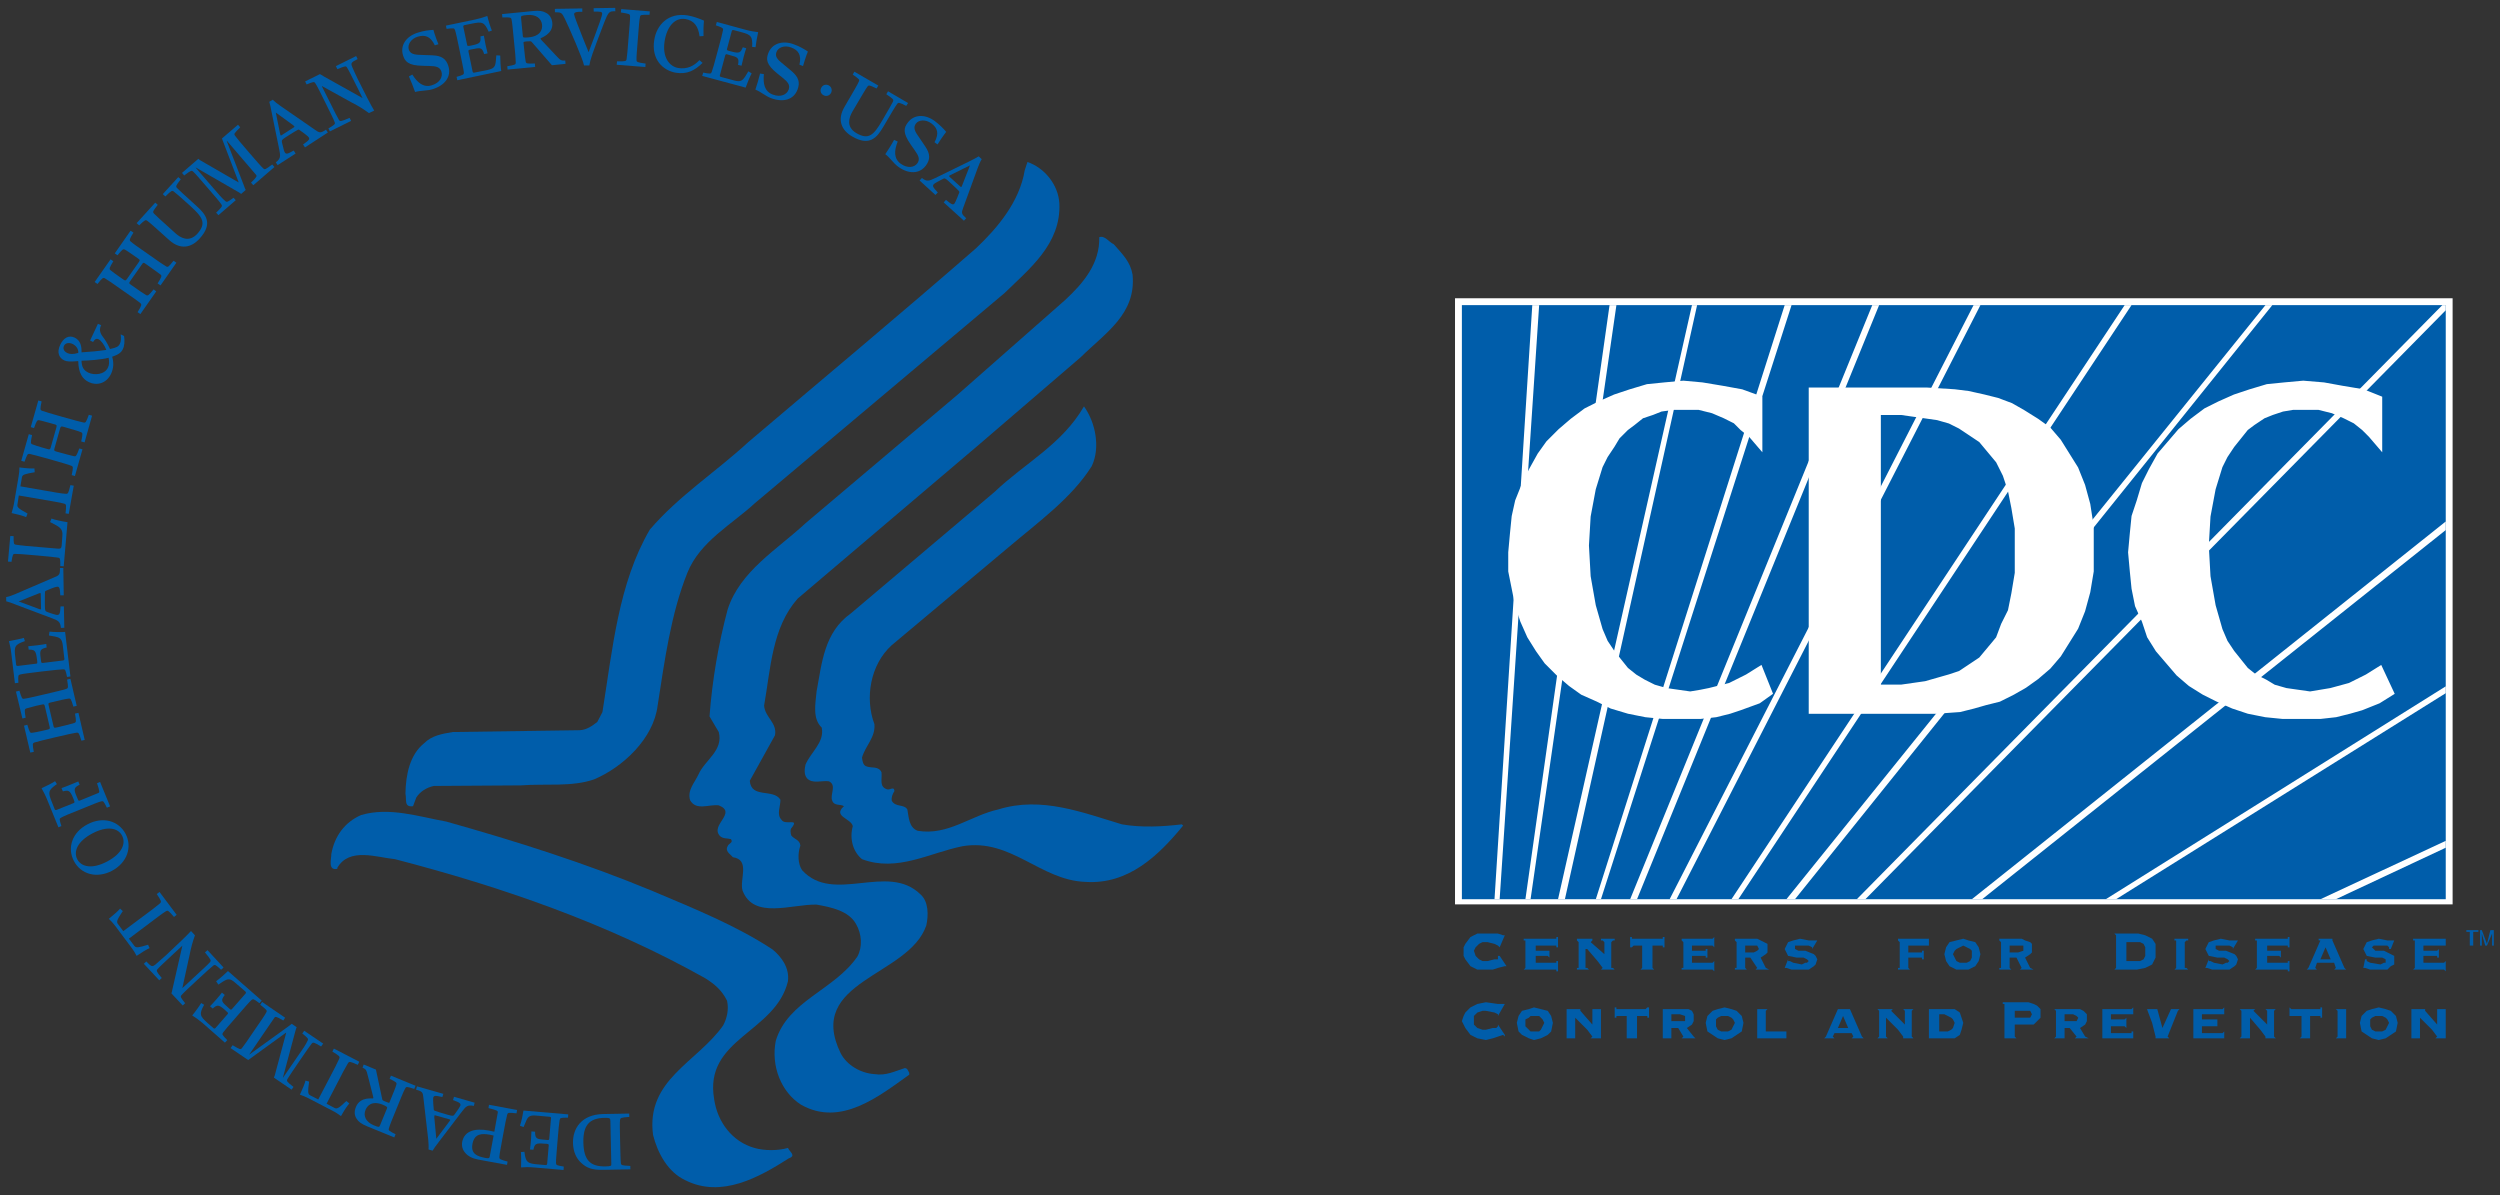 <?xml version="1.0" encoding="utf-8"?>
<!-- Generator: Adobe Illustrator 16.0.3, SVG Export Plug-In . SVG Version: 6.00 Build 0)  -->
<!DOCTYPE svg PUBLIC "-//W3C//DTD SVG 1.1//EN" "http://www.w3.org/Graphics/SVG/1.1/DTD/svg11.dtd">
<svg version="1.1" id="Layer_1" xmlns="http://www.w3.org/2000/svg" xmlns:xlink="http://www.w3.org/1999/xlink" x="0px" y="0px"
	 width="364px" height="174px" viewBox="0 0 364 174" enable-background="new 0 0 364 174" xml:space="preserve">
<rect x="0" y="0" width="364" height="174" fill="#333333" stroke="none"/>
<polygon fill="#FFFFFF" points="357.1,131.677 211.85,131.677 211.85,43.427 357.1,43.427 357.1,131.677 "/>
<polygon fill="#005DAA" points="356.1,130.927 212.85,130.927 212.85,44.427 356.1,44.427 356.1,130.927 "/>
<polygon fill="#FFFFFF" points="271.6,130.927 356.1,45.177 356.1,44.427 355.6,44.427 270.35,130.927 271.6,130.927 "/>
<polygon fill="#FFFFFF" points="218.35,130.927 224.1,44.427 223.1,44.427 217.6,130.927 218.35,130.927 "/>
<polygon fill="#FFFFFF" points="222.85,130.927 235.35,44.427 234.35,44.427 222.1,130.927 222.85,130.927 "/>
<polygon fill="#FFFFFF" points="227.85,130.927 247.1,44.427 246.35,44.427 226.85,130.927 227.85,130.927 "/>
<polygon fill="#FFFFFF" points="233.1,130.927 260.85,44.427 259.85,44.427 232.35,130.927 233.1,130.927 "/>
<polygon fill="#FFFFFF" points="238.35,130.927 273.6,44.427 272.6,44.427 237.35,130.927 238.35,130.927 "/>
<polygon fill="#FFFFFF" points="244.1,130.927 288.35,44.427 287.35,44.427 243.1,130.927 244.1,130.927 "/>
<polygon fill="#FFFFFF" points="310.35,44.427 309.35,44.427 252.1,130.927 253.1,130.927 310.35,44.427 "/>
<polygon fill="#FFFFFF" points="330.85,44.427 329.85,44.427 260.1,130.927 261.35,130.927 330.85,44.427 "/>
<polygon fill="#FFFFFF" points="356.1,77.177 356.1,75.927 287.1,130.927 288.6,130.927 356.1,77.177 "/>
<polygon fill="#FFFFFF" points="356.1,100.927 356.1,99.927 306.6,130.927 308.1,130.927 356.1,100.927 "/>
<polygon fill="#FFFFFF" points="356.1,123.427 356.1,122.427 337.85,130.927 340.1,130.927 356.1,123.427 "/>
<polygon fill="#FFFFFF" stroke="#FFFFFF" stroke-width="0.5" stroke-linecap="square" stroke-miterlimit="10" points="
	244.85,104.427 244.85,104.427 242.1,104.427 239.6,104.177 237.1,103.677 234.6,102.927 232.6,101.927 230.35,100.927 
	228.6,99.677 226.85,98.177 225.1,96.427 223.85,94.677 222.6,92.677 221.6,90.427 220.85,88.177 220.35,85.677 219.85,83.177 
	219.85,80.427 219.85,80.427 220.1,77.677 220.35,75.177 220.85,72.927 221.85,70.427 222.85,68.427 224.1,66.177 225.35,64.427 
	227.1,62.677 228.85,61.177 230.85,59.677 232.85,58.677 235.1,57.677 237.35,56.927 239.85,56.177 242.35,55.927 245.1,55.677 
	245.1,55.677 247.85,55.927 250.85,56.427 253.6,56.927 256.35,57.927 256.35,65.177 256.35,65.177 254.85,63.427 253.6,62.427 
	252.6,61.427 251.1,60.677 249.35,59.927 247.35,59.427 245.1,59.427 245.1,59.427 243.6,59.427 241.85,59.677 240.6,60.177 
	239.1,60.677 237.85,61.677 236.85,62.427 235.6,63.677 234.85,64.927 233.85,66.427 233.1,67.927 232.1,71.177 231.35,75.177 
	231.1,79.427 231.1,79.427 231.35,83.927 232.1,88.177 233.1,91.677 233.85,93.427 234.85,94.927 235.85,96.177 236.85,97.427 
	238.1,98.427 239.35,99.177 240.85,99.927 242.6,100.427 244.35,100.677 246.1,100.927 246.1,100.927 247.6,100.677 248.85,100.427 
	251.85,99.677 254.35,98.427 256.35,97.177 257.85,100.927 257.85,100.927 256.1,102.177 253.35,103.177 251.85,103.677 
	249.85,104.177 247.6,104.427 244.85,104.427 244.85,104.427 "/>
<path fill="#FFFFFF" stroke="#FFFFFF" stroke-width="0.5" stroke-linecap="square" stroke-miterlimit="10" d="M293.6,80.177
	L293.6,80.177v3.25l-0.5,3l-0.5,2.5l-1,2l-0.75,2l-1.25,1.5l-1.25,1.5l-1.5,1l-1.5,1l-1.5,0.5l-1.75,0.5l-1.75,0.5l-3.5,0.5h-3.25
	v-39.75l0,0h3.25l3.5,0.5l1.75,0.25l1.75,0.5l1.5,0.75l1.5,1l1.5,1l1.25,1.5l1.25,1.5l1,2l0.75,2.25l0.5,2.5l0.5,3V80.177
	L293.6,80.177L293.6,80.177z M281.85,103.677L281.85,103.677l3.5-0.25l2-0.5l1.75-0.5l2-0.5l2-1l1.75-1l1.75-1.25l1.75-1.5l1.5-1.75
	l1.25-2l1.25-2l1-2.5l0.75-2.75l0.5-3v-3.25l0,0v-3.25l-0.5-3.25l-0.75-2.75l-1-2.5l-1.25-2l-1.25-2l-1.5-1.75l-1.75-1.25l-2-1.25
	l-1.75-1l-2-0.75l-2-0.5l-2.25-0.5l-2-0.25l-4-0.25h-17v47H281.85L281.85,103.677z"/>
<polygon fill="#FFFFFF" stroke="#FFFFFF" stroke-width="0.5" stroke-linecap="square" stroke-miterlimit="10" points="
	335.1,104.427 335.1,104.427 332.35,104.427 329.85,104.177 327.35,103.677 325.1,102.927 322.85,101.927 320.85,100.927 
	318.85,99.677 317.1,98.177 315.6,96.427 314.1,94.677 312.85,92.677 312.1,90.427 311.1,88.177 310.6,85.677 310.35,83.177 
	310.1,80.427 310.1,80.427 310.35,77.677 310.6,75.177 311.35,72.927 312.1,70.427 313.1,68.427 314.35,66.177 315.85,64.427 
	317.35,62.677 319.1,61.177 321.1,59.677 323.1,58.677 325.35,57.677 327.6,56.927 330.1,56.177 332.6,55.927 335.35,55.677 
	335.35,55.677 338.35,55.927 341.1,56.427 344.1,56.927 346.6,57.927 346.6,65.177 346.6,65.177 345.1,63.427 344.1,62.427 
	342.85,61.427 341.35,60.677 339.6,59.927 337.6,59.427 335.35,59.427 335.35,59.427 333.85,59.427 332.35,59.677 330.85,60.177 
	329.6,60.677 328.1,61.677 327.1,62.427 326.1,63.677 325.1,64.927 324.1,66.427 323.35,67.927 322.35,71.177 321.6,75.177 
	321.35,79.427 321.35,79.427 321.6,83.927 322.35,88.177 323.35,91.677 324.1,93.427 325.1,94.927 326.1,96.177 327.1,97.427 
	328.35,98.427 329.85,99.177 331.1,99.927 332.85,100.427 334.6,100.677 336.35,100.927 336.35,100.927 337.85,100.677 
	339.35,100.427 342.1,99.677 344.6,98.427 346.6,97.177 348.35,100.927 348.35,100.927 346.35,102.177 343.85,103.177 
	342.1,103.677 340.1,104.177 337.85,104.427 335.1,104.427 335.1,104.427 "/>
<polygon fill="#005DAA" points="359.1,135.427 360.85,135.427 360.85,135.677 360.1,135.677 360.1,137.677 359.6,137.677 
	359.6,135.677 359.1,135.677 359.1,135.427 "/>
<polygon fill="#005DAA" points="362.85,137.677 362.85,136.427 362.85,136.427 362.85,135.927 362.85,135.927 362.1,137.677 
	361.85,137.677 361.35,135.927 361.35,135.927 361.35,135.927 361.35,136.427 361.35,137.677 361.1,137.677 361.1,135.427 
	361.35,135.427 362.1,137.427 362.1,137.427 362.6,135.427 363.1,135.427 363.1,137.677 362.85,137.677 "/>
<polygon fill="#005DAA" points="218.35,137.927 218.1,137.677 218.1,137.677 218.1,137.677 218.1,137.677 217.6,137.427 
	216.6,137.177 216.6,137.177 215.85,137.177 215.35,137.427 214.85,137.927 214.6,138.427 214.6,138.427 214.85,139.177 
	215.35,139.677 215.85,139.927 216.6,139.927 216.6,139.927 217.6,139.677 218.1,139.677 218.1,139.427 218.1,139.427 
	218.1,139.177 218.35,139.177 219.35,140.677 219.1,140.677 219.1,140.677 219.1,140.677 219.1,140.677 218.1,140.927 
	217.35,141.177 216.35,141.177 216.35,141.177 215.1,141.177 214.1,140.677 213.35,139.677 213.1,139.177 213.1,138.427 
	213.1,138.427 213.1,137.927 213.35,137.427 214.1,136.427 215.1,135.927 216.35,135.927 216.35,135.927 218.1,135.927 
	218.1,135.927 218.85,136.177 218.85,136.177 219.1,136.177 219.1,136.177 218.35,137.927 "/>
<polygon fill="#005DAA" points="226.35,140.177 226.35,140.177 226.6,140.177 226.6,139.927 226.85,139.927 226.85,141.427 
	226.6,141.427 226.6,141.427 226.6,141.177 226.35,141.177 221.85,141.177 221.85,141.177 221.85,141.177 222.1,140.927 
	222.1,140.927 222.1,137.177 222.1,137.177 222.1,136.927 221.85,136.927 221.85,136.677 226.35,136.677 226.35,136.677 
	226.6,136.677 226.6,136.427 226.85,136.427 226.85,137.927 226.6,137.927 226.6,137.927 226.6,137.677 226.35,137.677 
	223.6,137.677 223.6,138.427 225.35,138.427 225.35,138.427 225.6,138.427 225.6,138.177 225.6,138.177 225.6,139.427 
	225.6,139.427 225.6,139.427 225.6,139.427 225.35,139.177 223.6,139.177 223.6,140.177 226.35,140.177 "/>
<polygon fill="#005DAA" points="234.6,140.927 234.6,140.927 234.85,140.927 235.1,141.177 235.1,141.177 233.1,141.177 
	233.1,141.177 233.1,141.177 233.35,140.927 233.35,140.927 233.35,140.927 232.6,139.927 231.1,138.177 230.85,138.177 
	230.85,140.927 230.85,140.927 231.1,140.927 231.35,141.177 231.35,141.177 229.6,141.177 229.6,141.177 229.6,141.177 
	229.6,140.927 229.85,140.927 229.85,137.177 229.85,137.177 229.6,136.927 229.6,136.927 229.6,136.677 231.85,136.677 
	231.85,136.927 231.85,136.927 231.85,136.927 231.6,137.177 231.6,137.177 233.6,138.927 233.6,137.177 233.6,137.177 
	233.35,136.927 233.1,136.927 233.1,136.677 235.1,136.677 235.1,136.927 235.1,136.927 234.85,136.927 234.6,137.177 
	234.6,140.927 "/>
<polygon fill="#005DAA" points="242.1,136.677 242.1,136.677 242.1,136.677 242.1,136.427 242.35,136.427 242.35,137.927 
	242.1,137.927 242.1,137.927 242.1,137.927 242.1,137.677 240.6,137.677 240.6,140.927 240.6,140.927 240.6,140.927 240.85,141.177 
	240.85,141.177 238.85,141.177 238.85,141.177 238.85,141.177 239.1,140.927 239.1,140.927 239.1,137.677 237.85,137.677 
	237.85,137.677 237.6,137.927 237.6,137.927 237.35,137.927 237.35,136.427 237.6,136.427 237.6,136.427 237.6,136.677 
	237.85,136.677 242.1,136.677 "/>
<polygon fill="#005DAA" points="249.35,140.177 249.35,140.177 249.35,140.177 249.6,139.927 249.6,139.927 249.6,141.427 
	249.6,141.427 249.6,141.427 249.35,141.177 249.35,141.177 244.85,141.177 244.85,141.177 244.85,141.177 244.85,140.927 
	245.1,140.927 245.1,137.177 245.1,137.177 244.85,136.927 244.85,136.927 244.85,136.677 249.35,136.677 249.35,136.677 
	249.35,136.677 249.6,136.427 249.6,136.427 249.6,137.927 249.6,137.927 249.6,137.927 249.35,137.677 249.35,137.677 
	246.35,137.677 246.35,138.427 248.35,138.427 248.35,138.427 248.35,138.427 248.35,138.177 248.6,138.177 248.6,139.427 
	248.35,139.427 248.35,139.427 248.35,139.427 248.35,139.177 246.35,139.177 246.35,140.177 249.35,140.177 "/>
<path fill="#005DAA" d="M254.1,137.677h1.25l0,0h0.5l0.25,0.5l0,0l-0.25,0.25l-0.5,0.25h-1.25V137.677L254.1,137.677z
	 M252.85,140.927L252.85,140.927h-0.25v0.25l0,0h1.75l0,0l0,0l-0.25-0.25l0,0v-1.5h0.75l0,0l1,1.5l0,0l-0.25,0.25l0,0h2l0,0l0,0
	l-0.5-0.25l-0.75-1.5l0,0l0.75-0.5l0.25-0.25v-0.5l0,0v-0.75l-0.5-0.25l-0.5-0.25l-0.5-0.25h-3.25v0.25l0,0l0,0l0.25,0.25V140.927
	L252.85,140.927z"/>
<polygon fill="#005DAA" points="260.35,139.677 260.35,139.677 260.35,139.677 260.35,139.927 260.35,139.927 260.6,139.927 
	261.1,140.177 262.35,140.427 262.35,140.427 262.85,140.177 263.1,140.177 263.35,139.927 263.35,139.927 263.1,139.677 
	262.6,139.427 261.6,139.427 260.35,139.177 260.1,138.677 259.85,138.177 259.85,138.177 260.1,137.677 260.35,137.177 
	261.1,136.927 262.1,136.677 262.1,136.677 263.35,136.927 264.1,136.927 264.1,136.927 264.35,136.927 264.6,136.927 
	263.85,138.177 263.85,138.177 263.85,138.177 263.85,137.927 263.85,137.927 263.35,137.677 262.35,137.677 262.35,137.677 
	261.85,137.677 261.35,137.677 261.35,137.927 261.35,137.927 261.35,138.177 261.85,138.427 262.85,138.427 264.1,138.927 
	264.35,139.177 264.6,139.677 264.6,139.677 264.35,140.427 264.1,140.677 263.35,141.177 262.35,141.177 262.35,141.177 
	260.85,141.177 260.1,140.927 260.1,140.927 259.85,140.927 259.85,140.927 260.35,139.677 "/>
<polygon fill="#005DAA" points="276.6,137.177 276.6,137.177 276.35,136.927 276.35,136.927 276.35,136.677 280.6,136.677 
	280.6,136.677 280.85,136.677 280.85,136.427 280.85,136.427 280.85,137.927 280.85,137.927 280.85,137.927 280.85,137.677 
	280.6,137.677 277.85,137.677 277.85,138.677 279.85,138.677 279.85,138.677 279.85,138.677 279.85,138.427 280.1,138.427 
	280.1,139.677 279.85,139.677 279.85,139.677 279.85,139.427 279.85,139.427 277.85,139.427 277.85,140.927 277.85,140.927 
	277.85,140.927 278.1,141.177 278.1,141.177 276.35,141.177 276.35,141.177 276.35,141.177 276.35,140.927 276.6,140.927 
	276.6,137.177 "/>
<path fill="#005DAA" d="M285.85,137.677L285.85,137.677l0.5,0.25l0.5,0.25l0.25,0.25v0.5l0,0v0.5l-0.25,0.5l-0.5,0.25h-0.5l0,0h-0.5
	l-0.5-0.25l-0.25-0.5l-0.25-0.5l0,0l0.25-0.5l0.25-0.25l0.5-0.25L285.85,137.677L285.85,137.677L285.85,137.677z M285.85,136.677
	L285.85,136.677l-1,0.25l-1,0.25l-0.5,0.75l-0.25,1l0,0l0.25,1l0.5,0.75l1,0.5h1l0,0h0.75l1-0.5l0.5-0.75l0.25-1l0,0l-0.25-1
	l-0.5-0.75l-1-0.25L285.85,136.677L285.85,136.677L285.85,136.677z"/>
<path fill="#005DAA" d="M292.6,137.677h1.25l0,0h0.75v0.5l0,0v0.25l-0.75,0.25h-1.25V137.677L292.6,137.677z M291.35,140.927
	L291.35,140.927h-0.25v0.25l0,0h1.75l0,0l0,0l-0.25-0.25l0,0v-1.5h1l0,0l0.75,1.5l0,0l-0.25,0.25l0,0h2l0,0l0,0l-0.5-0.25l-0.75-1.5
	l0,0l0.75-0.5l0.25-0.25v-0.5l0,0v-0.75l-0.25-0.25l-0.75-0.25l-0.5-0.25h-3.25v0.25l0,0l0,0l0.25,0.25V140.927L291.35,140.927z"/>
<path fill="#005DAA" d="M309.6,137.177h1.25l0,0h0.75l0.5,0.25l0.25,0.5v0.5l0,0v0.75l-0.25,0.5l-0.5,0.25h-0.75h-1.25V137.177
	L309.6,137.177z M308.1,140.927L308.1,140.927L308.1,140.927l-0.25,0.25l0,0h3.25l0,0l1.25-0.25l1-0.5l0.5-1v-1l0,0v-1l-0.5-0.75
	l-1-0.5l-1-0.25h-3.5l0,0l0,0l0.25,0.25l0,0V140.927L308.1,140.927z"/>
<polygon fill="#005DAA" points="318.6,136.677 318.6,136.927 318.6,136.927 318.35,136.927 318.1,137.177 318.1,140.927 
	318.1,140.927 318.35,140.927 318.6,141.177 318.6,141.177 316.6,141.177 316.6,141.177 316.6,141.177 316.85,140.927 
	316.85,140.927 316.85,137.177 316.85,137.177 316.85,136.927 316.6,136.927 316.6,136.677 318.6,136.677 "/>
<polygon fill="#005DAA" points="321.6,139.677 321.6,139.677 321.6,139.677 321.6,139.927 321.6,139.927 321.85,139.927 
	322.35,140.177 323.6,140.427 323.6,140.427 324.1,140.177 324.35,140.177 324.6,139.927 324.6,139.927 324.35,139.677 
	323.85,139.427 322.85,139.427 321.6,139.177 321.35,138.677 321.1,138.177 321.1,138.177 321.35,137.677 321.6,137.177 
	322.35,136.927 323.35,136.677 323.35,136.677 324.6,136.927 325.35,136.927 325.35,136.927 325.6,136.927 325.85,136.927 
	325.1,138.177 325.1,138.177 325.1,138.177 325.1,137.927 325.1,137.927 324.6,137.677 323.6,137.677 323.6,137.677 323.1,137.677 
	322.6,137.677 322.6,137.927 322.6,137.927 322.6,138.177 323.1,138.427 324.1,138.427 325.35,138.927 325.6,139.177 
	325.85,139.677 325.85,139.677 325.6,140.427 325.35,140.677 324.6,141.177 323.6,141.177 323.6,141.177 322.1,141.177 
	321.35,140.927 321.35,140.927 321.1,140.927 321.1,140.927 321.6,139.677 "/>
<polygon fill="#005DAA" points="332.85,140.177 332.85,140.177 333.1,140.177 333.1,139.927 333.35,139.927 333.35,141.427 
	333.1,141.427 333.1,141.427 333.1,141.177 332.85,141.177 328.35,141.177 328.35,141.177 328.35,141.177 328.6,140.927 
	328.6,140.927 328.6,137.177 328.6,137.177 328.6,136.927 328.35,136.927 328.35,136.677 332.85,136.677 332.85,136.677 
	333.1,136.677 333.1,136.427 333.35,136.427 333.35,137.927 333.1,137.927 333.1,137.927 333.1,137.677 332.85,137.677 
	330.1,137.677 330.1,138.427 331.85,138.427 331.85,138.427 332.1,138.427 332.1,138.177 332.1,138.177 332.1,139.427 
	332.1,139.427 332.1,139.427 332.1,139.427 331.85,139.177 330.1,139.177 330.1,140.177 332.85,140.177 "/>
<path fill="#005DAA" d="M337.85,139.677l0.75-1.75l0.75,1.75H337.85L337.85,139.677z M341.6,141.177L341.6,141.177L341.6,141.177
	l-0.25-0.25l0,0l-1.75-4l0,0l0,0v-0.25h-2v0.25l0,0h0.25l0,0l-1.75,4l0,0l-0.25,0.25l0,0h1.5l0,0l0,0l-0.25-0.25l0,0l0.25-0.75h2.5
	l0,0l0.25,0.75l0,0l-0.25,0.25l0,0H341.6L341.6,141.177z"/>
<polygon fill="#005DAA" points="344.35,139.677 344.6,139.677 344.6,139.677 344.6,139.927 344.6,139.927 344.6,139.927 
	345.1,140.177 346.6,140.427 346.6,140.427 347.1,140.177 347.35,140.177 347.35,139.927 347.35,139.927 347.35,139.677 
	346.85,139.427 345.85,139.427 344.6,139.177 344.35,138.677 344.1,138.177 344.1,138.177 344.35,137.677 344.6,137.177 
	345.35,136.927 346.35,136.677 346.35,136.677 347.6,136.927 348.35,136.927 348.35,136.927 348.6,136.927 348.6,136.927 
	348.1,138.177 347.85,138.177 347.85,138.177 347.85,137.927 347.85,137.927 347.6,137.677 346.6,137.677 346.6,137.677 
	345.85,137.677 345.6,137.677 345.35,137.927 345.35,137.927 345.6,138.177 345.85,138.427 347.1,138.427 348.1,138.927 
	348.6,139.177 348.6,139.677 348.6,139.677 348.6,140.427 348.1,140.677 347.6,141.177 346.6,141.177 346.6,141.177 345.1,141.177 
	344.35,140.927 344.35,140.927 344.1,140.927 344.1,140.927 344.35,139.677 "/>
<polygon fill="#005DAA" points="355.85,140.177 355.85,140.177 355.85,140.177 356.1,139.927 356.1,139.927 356.1,141.427 
	356.1,141.427 356.1,141.427 355.85,141.177 355.85,141.177 351.35,141.177 351.35,141.177 351.35,141.177 351.6,140.927 
	351.6,140.927 351.6,137.177 351.6,137.177 351.6,136.927 351.35,136.927 351.35,136.677 355.85,136.677 355.85,136.677 
	356.1,136.677 356.1,136.427 356.1,136.427 356.1,137.927 356.1,137.927 356.1,137.927 356.1,137.677 355.85,137.677 
	352.85,137.677 352.85,138.427 354.85,138.427 354.85,138.427 354.85,138.427 355.1,138.177 355.1,138.177 355.1,139.427 
	355.1,139.427 355.1,139.427 354.85,139.427 354.85,139.177 352.85,139.177 352.85,140.177 355.85,140.177 "/>
<polygon fill="#005DAA" points="218.1,147.927 218.1,147.927 218.1,147.927 218.1,147.677 218.1,147.677 217.6,147.427 
	216.35,147.177 216.35,147.177 215.85,147.177 215.1,147.427 214.6,147.927 214.6,148.677 214.6,148.677 214.6,149.177 
	215.1,149.677 215.85,149.927 216.35,149.927 216.35,149.927 217.35,149.677 217.85,149.677 218.1,149.427 218.1,149.427 
	218.1,149.177 218.1,149.177 219.1,150.677 219.1,150.927 219.1,150.927 218.85,150.677 218.85,150.677 218.1,150.927 
	217.35,151.177 216.35,151.427 216.35,151.427 215.1,151.177 214.1,150.677 213.35,149.677 213.1,149.177 212.85,148.677 
	212.85,148.677 213.1,147.927 213.35,147.427 214.1,146.677 215.1,146.177 216.35,145.927 216.35,145.927 218.1,146.177 
	218.1,146.177 218.85,146.177 218.85,146.177 218.85,146.177 219.1,146.177 218.1,147.927 "/>
<path fill="#005DAA" d="M223.35,147.927L223.35,147.927h0.75l0.25,0.25l0.25,0.25l0.25,0.5l0,0l-0.25,0.5l-0.25,0.5l-0.25,0.25
	h-0.75l0,0h-0.5l-0.25-0.25l-0.5-0.5v-0.5l0,0v-0.5l0.5-0.25l0.25-0.25H223.35L223.35,147.927L223.35,147.927z M223.35,146.677
	L223.35,146.677l-0.75,0.25l-1,0.25l-0.5,0.75l-0.25,1l0,0l0.25,1.25l0.5,0.5l1,0.5l0.75,0.25l0,0l1-0.25l1-0.5l0.5-0.5l0.25-1.25
	l0,0l-0.25-1l-0.5-0.75l-1-0.25L223.35,146.677L223.35,146.677L223.35,146.677z"/>
<polygon fill="#005DAA" points="233.1,150.927 233.1,150.927 233.1,151.177 233.35,151.177 233.35,151.177 231.6,151.177 
	231.6,151.177 231.6,151.177 231.6,151.177 231.85,150.927 231.85,150.927 231.1,149.927 229.35,148.177 229.35,148.427 
	229.35,150.927 229.35,150.927 229.35,151.177 229.6,151.177 229.6,151.177 227.85,151.177 227.85,151.177 227.85,151.177 
	228.1,151.177 228.1,150.927 228.1,147.177 228.1,147.177 228.1,146.927 227.85,146.927 227.85,146.927 230.35,146.927 
	230.35,146.927 230.35,146.927 230.1,146.927 230.1,147.177 230.1,147.177 231.85,149.177 231.85,147.177 231.85,147.177 
	231.85,146.927 231.6,146.927 231.6,146.927 233.35,146.927 233.35,146.927 233.35,146.927 233.1,146.927 233.1,147.177 
	233.1,150.927 "/>
<polygon fill="#005DAA" points="239.6,146.927 239.6,146.927 239.85,146.677 239.85,146.677 240.1,146.677 240.1,148.177 
	239.85,148.177 239.85,148.177 239.85,147.927 239.6,147.927 238.35,147.927 238.35,150.927 238.35,150.927 238.35,151.177 
	238.35,151.177 238.35,151.177 236.6,151.177 236.6,151.177 236.6,151.177 236.85,151.177 236.85,150.927 236.85,147.927 
	235.35,147.927 235.35,147.927 235.35,147.927 235.35,148.177 235.1,148.177 235.1,146.677 235.35,146.677 235.35,146.677 
	235.35,146.677 235.35,146.927 239.6,146.927 "/>
<path fill="#005DAA" d="M243.35,147.677h1.25l0,0l0.75,0.25v0.25l0,0v0.5h-0.5h-1.5V147.677L243.35,147.677z M242.1,150.927
	L242.1,150.927v0.25h-0.25l0,0h1.75l0,0l0,0h-0.25v-0.25v-1.25h1l0,0l0.75,1.25l0,0l-0.25,0.25l0,0h2l0,0l0,0l-0.25-0.25l-1-1.25
	l0,0l0.75-0.5l0.25-0.5v-0.5l0,0v-0.5l-0.25-0.5l-0.5-0.25h-0.75h-3.25l0,0l0,0h0.25v0.25V150.927L242.1,150.927z"/>
<path fill="#005DAA" d="M251.1,147.927L251.1,147.927h0.5l0.5,0.25l0.25,0.25l0.25,0.5l0,0l-0.25,0.5l-0.25,0.5l-0.5,0.25h-0.5l0,0
	h-0.5l-0.5-0.25l-0.25-0.5v-0.5l0,0v-0.5l0.25-0.25l0.5-0.25H251.1L251.1,147.927L251.1,147.927z M251.1,146.677L251.1,146.677
	l-1,0.25l-0.75,0.25l-0.75,0.75l-0.25,1l0,0l0.25,1.25l0.75,0.5l0.75,0.5l1,0.25l0,0l1-0.25l0.75-0.5l0.75-0.5l0.25-1.25l0,0
	l-0.25-1l-0.75-0.75l-0.75-0.25L251.1,146.677L251.1,146.677L251.1,146.677z"/>
<polygon fill="#005DAA" points="255.85,147.177 255.85,147.177 255.85,146.927 255.6,146.927 255.6,146.927 257.35,146.927 
	257.35,146.927 257.35,146.927 257.35,146.927 257.1,147.177 257.1,150.177 259.85,150.177 259.85,150.177 260.1,150.177 
	260.1,149.927 260.1,149.927 260.1,151.427 260.1,151.427 260.1,151.427 260.1,151.177 259.85,151.177 255.6,151.177 255.6,151.177 
	255.6,151.177 255.85,151.177 255.85,150.927 255.85,147.177 "/>
<path fill="#005DAA" d="M267.6,149.677l0.75-1.75l0.75,1.75H267.6L267.6,149.677z M271.35,151.177L271.35,151.177L271.35,151.177
	l-0.25-0.25l0,0l-1.75-4l0,0l0,0l0,0h-2l0,0l0,0h0.25l0,0l-1.75,4l0,0l-0.25,0.25l0,0h1.5l0,0l0,0l-0.25-0.25l0,0l0.25-0.5h2.5l0,0
	l0.25,0.5l0,0l-0.25,0.25l0,0H271.35L271.35,151.177z"/>
<polygon fill="#005DAA" points="278.35,150.927 278.35,150.927 278.6,151.177 278.6,151.177 278.6,151.177 276.85,151.177 
	276.85,151.177 276.85,151.177 277.1,151.177 277.1,150.927 277.1,150.927 276.35,149.927 274.6,148.177 274.6,148.427 
	274.6,150.927 274.6,150.927 274.85,151.177 274.85,151.177 274.85,151.177 273.35,151.177 273.35,151.177 273.35,151.177 
	273.35,151.177 273.6,150.927 273.6,147.177 273.6,147.177 273.35,146.927 273.35,146.927 273.35,146.927 275.6,146.927 
	275.6,146.927 275.6,146.927 275.6,146.927 275.35,147.177 275.35,147.177 277.35,149.177 277.35,147.177 277.35,147.177 
	277.1,146.927 276.85,146.927 276.85,146.927 278.6,146.927 278.6,146.927 278.6,146.927 278.6,146.927 278.35,147.177 
	278.35,150.927 "/>
<path fill="#005DAA" d="M282.35,147.677h0.75l0,0l0.5,0.25l0.5,0.25l0.25,0.25l0.25,0.5l0,0l-0.25,0.75l-0.25,0.25l-0.5,0.25h-0.5
	h-0.75V147.677L282.35,147.677z M280.85,150.927L280.85,150.927v0.25h-0.25l0,0h3l0,0h1l0.75-0.5l0.25-0.75l0.25-1l0,0l-0.25-0.75
	l-0.25-0.75l-0.75-0.5h-1h-3l0,0l0,0h0.25v0.25V150.927L280.85,150.927z"/>
<path fill="#005DAA" d="M293.35,147.177h1.5l0,0h0.75l0.25,0.5l0,0l-0.25,0.5h-0.75h-1.5V147.177L293.35,147.177z M293.35,149.177h2
	l0,0h0.75l0.5-0.5l0.5-0.5v-0.5l0,0v-0.75l-0.5-0.5l-0.5-0.25l-0.75-0.25h-3.75v0.25l0,0h0.25l0,0v4.75l0,0v0.25h-0.25l0,0h2l0,0
	l0,0l0,0l-0.25-0.25V149.177L293.35,149.177z"/>
<path fill="#005DAA" d="M300.6,147.677h1.25l0,0l0.5,0.25l0.25,0.25l0,0l-0.25,0.5h-0.5h-1.25V147.677L300.6,147.677z
	 M299.35,150.927L299.35,150.927l-0.25,0.25l0,0l0,0h1.75l0,0l0,0h-0.25v-0.25v-1.25h0.75l0,0l1,1.25l0,0l-0.25,0.25l0,0h2l0,0l0,0
	l-0.5-0.25l-0.75-1.25l0,0l0.75-0.5l0.25-0.5v-0.5l0,0v-0.5l-0.5-0.5l-0.5-0.25h-0.5h-3.25l0,0l0,0l0,0l0.25,0.25V150.927
	L299.35,150.927z"/>
<polygon fill="#005DAA" points="310.35,150.427 310.35,150.427 310.35,150.177 310.6,150.177 310.6,150.177 310.6,151.427 
	310.6,151.427 310.6,151.427 310.6,151.177 310.35,151.177 305.85,151.177 305.85,151.177 305.85,151.177 306.1,151.177 
	306.1,150.927 306.1,147.177 306.1,147.177 306.1,146.927 305.85,146.927 305.85,146.927 310.35,146.927 310.35,146.927 
	310.6,146.677 310.6,146.677 310.6,146.677 310.6,147.927 310.6,147.927 310.6,147.927 310.6,147.677 310.35,147.677 
	307.35,147.677 307.35,148.427 309.35,148.427 309.35,148.427 309.35,148.427 309.6,148.177 309.6,148.177 309.6,149.677 
	309.6,149.677 309.6,149.677 309.35,149.427 309.35,149.427 307.35,149.427 307.35,150.427 310.35,150.427 "/>
<polygon fill="#005DAA" points="312.35,146.927 314.35,146.927 314.35,146.927 314.35,146.927 314.1,146.927 314.1,146.927 
	314.85,149.677 314.85,149.677 314.85,149.677 316.1,146.927 316.1,146.927 315.85,146.927 315.85,146.927 317.35,146.927 
	317.35,146.927 317.35,146.927 317.1,147.177 317.1,147.177 315.6,150.927 315.6,150.927 315.85,151.177 315.85,151.177 
	313.85,151.177 313.85,151.177 313.85,151.177 313.85,150.927 313.85,150.927 313.35,148.927 312.6,146.927 312.6,146.927 
	312.35,146.927 312.35,146.927 "/>
<polygon fill="#005DAA" points="323.6,150.427 323.6,150.427 323.85,150.177 323.85,150.177 323.85,150.177 323.85,151.427 
	323.85,151.427 323.85,151.427 323.85,151.177 323.6,151.177 319.1,151.177 319.1,151.177 319.1,151.177 319.35,151.177 
	319.35,150.927 319.35,147.177 319.35,147.177 319.35,146.927 319.1,146.927 319.1,146.927 323.6,146.927 323.6,146.927 
	323.85,146.677 323.85,146.677 323.85,146.677 323.85,147.927 323.85,147.927 323.85,147.927 323.85,147.677 323.6,147.677 
	320.6,147.677 320.6,148.427 322.6,148.427 322.6,148.427 322.85,148.427 322.85,148.177 322.85,148.177 322.85,149.677 
	322.85,149.677 322.85,149.677 322.85,149.427 322.6,149.427 320.6,149.427 320.6,150.427 323.6,150.427 "/>
<polygon fill="#005DAA" points="331.1,150.927 331.1,150.927 331.35,151.177 331.6,151.177 331.6,151.177 329.6,151.177 
	329.6,151.177 329.6,151.177 329.85,151.177 329.85,150.927 329.85,150.927 329.1,149.927 327.6,148.177 327.6,148.427 
	327.6,150.927 327.6,150.927 327.6,151.177 327.85,151.177 327.85,151.177 326.1,151.177 326.1,151.177 326.1,151.177 
	326.1,151.177 326.35,150.927 326.35,147.177 326.35,147.177 326.1,146.927 326.1,146.927 326.1,146.927 328.35,146.927 
	328.35,146.927 328.35,146.927 328.35,146.927 328.1,147.177 328.1,147.177 330.1,149.177 330.1,147.177 330.1,147.177 
	329.85,146.927 329.85,146.927 329.85,146.927 331.6,146.927 331.6,146.927 331.6,146.927 331.35,146.927 331.1,147.177 
	331.1,150.927 "/>
<polygon fill="#005DAA" points="337.85,146.927 337.85,146.927 337.85,146.677 337.85,146.677 338.1,146.677 338.1,148.177 
	337.85,148.177 337.85,148.177 337.85,147.927 337.85,147.927 336.35,147.927 336.35,150.927 336.35,150.927 336.35,151.177 
	336.6,151.177 336.6,151.177 334.85,151.177 334.85,151.177 334.85,151.177 334.85,151.177 335.1,150.927 335.1,147.927 
	333.6,147.927 333.6,147.927 333.35,147.927 333.35,148.177 333.35,148.177 333.35,146.677 333.35,146.677 333.35,146.677 
	333.35,146.677 333.6,146.927 337.85,146.927 "/>
<polygon fill="#005DAA" points="341.85,146.927 341.85,146.927 341.85,146.927 341.6,146.927 341.6,147.177 341.6,150.927 
	341.6,150.927 341.6,151.177 341.85,151.177 341.85,151.177 339.85,151.177 339.85,151.177 339.85,151.177 340.1,151.177 
	340.35,150.927 340.35,147.177 340.35,147.177 340.1,146.927 339.85,146.927 339.85,146.927 341.85,146.927 "/>
<path fill="#005DAA" d="M346.35,147.927L346.35,147.927h0.5l0.5,0.25l0.25,0.25l0.25,0.5l0,0l-0.25,0.5l-0.25,0.5l-0.5,0.25h-0.5
	l0,0h-0.5l-0.5-0.25l-0.25-0.5v-0.5l0,0v-0.5l0.25-0.25l0.5-0.25H346.35L346.35,147.927L346.35,147.927z M346.35,146.677
	L346.35,146.677l-1,0.25l-0.75,0.25l-0.75,0.75l-0.25,1l0,0l0.25,1.25l0.75,0.5l0.75,0.5l1,0.25l0,0l1-0.25l0.75-0.5l0.75-0.5
	l0.25-1.25l0,0l-0.25-1l-0.75-0.75l-0.75-0.25L346.35,146.677L346.35,146.677L346.35,146.677z"/>
<polygon fill="#005DAA" points="356.1,150.927 356.1,150.927 356.1,151.177 356.35,151.177 356.35,151.177 354.6,151.177 
	354.6,151.177 354.6,151.177 354.6,151.177 354.85,150.927 354.85,150.927 354.1,149.927 352.35,148.177 352.35,148.427 
	352.35,150.927 352.35,150.927 352.35,151.177 352.6,151.177 352.6,151.177 350.85,151.177 350.85,151.177 350.85,151.177 
	351.1,151.177 351.1,150.927 351.1,147.177 351.1,147.177 351.1,146.927 350.85,146.927 350.85,146.927 353.35,146.927 
	353.35,146.927 353.35,146.927 353.1,146.927 353.1,147.177 353.1,147.177 354.85,149.177 354.85,147.177 354.85,147.177 
	354.85,146.927 354.6,146.927 354.6,146.927 356.35,146.927 356.35,146.927 356.35,146.927 356.1,146.927 356.1,147.177 
	356.1,150.927 "/>
<g>
	<g>
		<g>
			<path fill="#005DAA" d="M154.243,29.607c0.276,5.912-4.412,9.566-7.958,13.042l-36.36,30.602
				c-3.27,3.042-7.992,5.558-9.832,10.118c-2.411,6.025-3.308,12.72-4.344,19.375c-0.59,4.8-5.073,8.969-9.243,10.73
				c-3.243,1.136-7.132,0.601-10.667,0.877l-12.679,0.083c-1.067,0.231-1.996,0.817-2.55,1.689l-0.474,1.255
				c-1.354,0.202-0.906-0.982-1.101-1.817c0.037-2.788,0.656-5.7,2.716-7.342c1.094-1.116,2.64-1.384,4.173-1.636l18.484-0.265
				c1.029-0.044,1.862-0.664,2.56-1.205l0.747-1.43c1.479-9.212,2.329-18.748,6.897-26.571c4.254-4.964,9.611-8.383,14.348-12.75
				c10.966-9.316,22.335-18.781,33.167-28.232c3.068-2.896,6.314-6.726,7.069-11.316l0.403-1.228
				C152.034,24.416,154.083,26.845,154.243,29.607z"/>
			<path fill="#005DAA" d="M164.902,39.995c0.545,5.744-3.963,8.469-7.554,12.018l-14.833,12.743l-26.374,22.398
				c-3.739,4.215-3.933,10.189-4.889,15.591c0.157,1.758,1.933,2.476,1.583,4.322l-3.666,6.61c0.201,2.631,3.419,1.104,4.46,2.754
				c0.03,0.948-0.601,2.127,0.149,2.916c0.512,0.906,2.631-0.307,1.522,1.142c-0.306,0.238-0.189,0.825-0.101,1.143
				c0.437,0.578,1.258,0.626,1.336,1.493c-0.396,1.101-0.396,2.638,0.262,3.59c4.576,4.994,12.451-1.188,17.221,3.501
				c1.202,1.06,1.173,3.042,0.852,4.526c-2.546,7.467-17.625,8.019-12.467,18.615c0.897,1.728,2.904,2.902,4.912,3.033
				c1.699,0.277,3.001-0.443,4.412-0.872c0.441,0,0.478,0.429,0.658,0.671v0.284c-4.36,3.105-9.982,7.67-15.774,4.359
				c-2.878-1.843-4.375-5.621-3.658-9.286c1.769-5.864,8.51-7.36,11.885-12.276c0.776-1.429,0.634-3.296-0.198-4.731
				c-1.072-1.923-3.565-2.438-5.745-2.83c-3.625-0.082-9.17,2.205-10.779-2.046c-0.474-1.619,1.175-4.486-1.418-4.856
				c-0.354-0.458-1.18-0.862-0.75-1.601c0.123-0.425,0.865-0.478,0.481-1.029c-0.515-0.149-1.201-0.03-1.616-0.474
				c-1.466-1.606,2.586-3.349-0.161-4.446c-1.388-0.191-3.277,0.84-4.172-0.747c-0.44-1.484,0.676-2.553,1.225-3.766
				c0.929-2.086,3.65-3.464,2.947-6.159l-1.347-2.279c0.399-5.338,1.303-10.549,2.643-15.579c1.81-5.588,7.203-8.704,11.334-12.545
				l22.119-18.699l15.661-13.784c2.718-2.515,5.084-5.355,4.99-9.17c0.833-0.28,1.385,0.717,2.109,1.03
				C163.462,37.05,164.582,38.109,164.902,39.995z"/>
			<path fill="#005DAA" d="M158.961,67.864c-2.911,4.643-7.786,8.144-12.116,11.817L129.84,93.936
				c-3.124,2.818-3.949,7.708-2.523,11.514c0.158,1.932-1.335,3.154-1.806,4.85c0.049,0.503,0.149,1.142,0.664,1.291
				c0.709,0.281,1.777-0.078,2.173,0.861c0.104,0.998-0.351,2.065,0.747,2.45c0.437,0.242,1.086-0.517,1.135,0.274
				c-0.272,0.438-0.463,0.859-0.389,1.415c0.552,0.99,1.769,0.445,2.269,1.266c0.217,1.146,0.217,2.632,1.508,3.108
				c4.412,0.737,7.756-2.246,11.731-3.108c6.299-1.971,12.392,0.497,18.016,2.169c2.799,0.5,5.913,0.335,8.705,0l0.194,0.183
				c-3.58,4.367-7.988,8.621-14.25,8.192c-6.57-0.246-10.81-6.374-17.86-5.195c-4.767,0.948-9.528,3.818-14.642,1.889
				c-1.307-1.061-1.852-2.948-1.345-4.814c-0.245-1.134-2.985-1.411-1.283-2.9c-0.523-0.343-1.418,0-1.703-0.788
				c-0.399-0.906,0.709-2.239-0.478-2.836c-1.061-0.157-2.43,0.434-3.221-0.463c-0.433-0.549-0.351-1.31-0.198-1.971
				c0.758-1.811,2.8-3.236,2.359-5.39c-1.37-1.295-0.915-3.479-0.746-5.281c0.781-4.173,1.102-8.577,4.986-11.343l20.909-17.673
				c4.405-4.203,9.85-6.927,13.033-12.466C159.473,61.445,160.259,65.121,158.961,67.864z"/>
			<path fill="#005DAA" d="M95.013,129.733c5.938,2.516,12.16,5.008,17.464,8.506c1.302,1.063,2.493,2.673,2.247,4.632
				c-1.814,7.518-12.28,8.319-10.742,17.181c0.474,3.3,2.631,6.186,5.86,7.088c1.463,0.422,3.423,0.422,4.882,0
				c0.247,0.579,1.262,1.127,0.112,1.522c-4.285,2.741-9.794,5.826-15.027,3.191c-2.557-1.18-4.06-3.945-4.725-6.609
				c-1.06-8.039,6.42-10.563,10.208-15.941c0.568-1.064,0.844-2.333,0.568-3.59c-0.731-1.498-1.792-2.423-3.225-3.309
				c-14.089-7.897-29.4-13.227-45.132-17.311c-2.609-0.246-6.655-1.769-8.391,1.262v0.145c-1.407,0.297-0.87-1.406-0.87-2.152
				c0.444-2.561,1.937-4.64,4.337-5.678c4.091-1.212,8.42,0.239,12.392,0.949C75.153,122.485,85.29,125.691,95.013,129.733z"/>
		</g>
		<g>
			<path fill="#005DAA" d="M91.632,162.619c-1.266,0.102-1.311,0.139-1.355,0.467c-0.052,0.396-0.03,1.333,0.012,3.133
				c0.049,1.786,0.056,2.725,0.108,3.13c0.059,0.315,0.116,0.352,1.378,0.407l0.007,0.497l-3.983,0.074
				c-1.634,0.04-2.407-0.302-3.168-1.007c-0.698-0.616-1.184-1.625-1.206-2.934c-0.03-2.046,1.203-4.113,4.379-4.182l3.803-0.07
				L91.632,162.619z M88.874,163.251c-0.008-0.464-0.09-0.497-0.852-0.493c-2.236,0.045-3.139,1.094-3.083,3.605
				c0.061,2.563,1.001,3.513,3.232,3.464c0.755-0.019,0.836-0.067,0.836-0.299L88.874,163.251z"/>
			<path fill="#005DAA" d="M82.7,162.735c-1.097-0.011-1.149,0.022-1.217,0.351c-0.075,0.385-0.171,1.307-0.314,3.133
				c-0.141,1.779-0.231,2.693-0.215,3.102c0.014,0.324,0.059,0.357,1.134,0.533l-0.037,0.496l-4.367-0.373
				c-0.665-0.06-1.33-0.049-1.817-0.004c0.026-0.571,0.026-1.903-0.026-2.231l0.514-0.042c0.188,1.531,0.418,1.721,2.043,1.844
				l1.041,0.09c0.134,0.012,0.208-0.045,0.231-0.213l0.227-2.649c0.012-0.154-0.019-0.201-0.361-0.239l-0.336-0.015
				c-1.246-0.123-1.351,0.078-1.538,0.884l-0.5-0.04c0.045-0.382,0.104-0.755,0.146-1.311c0.037-0.47,0.049-0.979,0.068-1.317
				l0.533,0.045c0,0.854,0.13,1.06,1.031,1.134l0.806,0.08c0.134,0.007,0.208-0.043,0.224-0.199l0.253-2.955
				c0.026-0.161-0.052-0.235-0.194-0.235l-1.97-0.176c-0.934-0.086-1.209,0.156-1.496,0.899l-0.333,0.777l-0.522-0.192
				c0.213-0.625,0.44-1.705,0.508-2.213l6.52,0.557L82.7,162.735z"/>
			<path fill="#005DAA" d="M75.205,162.101c-1.187-0.133-1.253-0.119-1.354,0.18c-0.116,0.384-0.295,1.313-0.624,3.079
				c-0.325,1.78-0.497,2.69-0.522,3.094c0,0.311,0.045,0.358,1.199,0.673l-0.086,0.478l-4.206-0.776
				c-0.87-0.165-1.498-0.505-1.904-1.008c-0.358-0.419-0.511-0.959-0.415-1.556c0.321-1.609,1.829-2.036,3.874-1.659
				c0.307,0.061,0.635,0.149,0.807,0.173l0.496-2.74c0.064-0.313-0.045-0.368-1.347-0.701l0.075-0.482l4.09,0.759L75.205,162.101z
				 M71.869,165.337c-0.201-0.052-0.359-0.093-0.545-0.123c-1.15-0.198-2.244-0.198-2.531,1.329
				c-0.269,1.434,0.627,1.813,1.873,2.052c0.531,0.094,0.58,0.031,0.635-0.179L71.869,165.337z"/>
			<path fill="#005DAA" d="M68.987,161.021c-0.915-0.189-1.142,0.049-1.777,0.886l-3.299,4.33c-0.552,0.728-0.694,0.917-0.925,1.302
				l-0.597-0.176c0.045-0.358,0-1.046-0.038-1.441l-0.701-6.053c-0.078-0.813-0.13-0.963-1.075-1.21l0.142-0.487l3.833,1.092
				l-0.142,0.463c-1.13-0.272-1.254-0.184-1.332,0.098c-0.064,0.231,0.066,1.619,0.085,1.762c0.026,0.063,0.071,0.104,0.123,0.135
				c0.283,0.104,0.844,0.291,1.956,0.604c0.717,0.201,0.761,0.156,0.929-0.045c0.467-0.611,0.81-1.161,0.847-1.266
				c0.097-0.355-0.007-0.46-1.056-0.847l0.146-0.476l3.004,0.86L68.987,161.021z M63.388,162.398c-0.089-0.028-0.138,0-0.142,0.031
				c-0.014,0.052-0.011,0.189-0.011,0.268l0.292,3.11l1.921-2.557c0.042-0.071,0.094-0.115,0.104-0.165
				c0.008-0.052-0.022-0.078-0.104-0.111L63.388,162.398z"/>
			<path fill="#005DAA" d="M60.313,158.548c-1.094-0.358-1.165-0.351-1.314-0.07c-0.216,0.346-0.548,1.201-1.231,2.869
				c-0.694,1.68-1.037,2.535-1.142,2.923c-0.097,0.307-0.038,0.369,0.971,0.885l-0.187,0.455l-3.994-1.635
				c-0.829-0.348-1.217-0.638-1.508-1.109c-0.31-0.467-0.358-1.052-0.082-1.694c0.635-1.59,2.478-1.161,2.516-1.253
				c0.019-0.049,0.019-0.146-0.03-0.321l-0.769-3.023c-0.187-0.772-0.261-0.911-0.761-1.127l0.172-0.455l1.78,0.738l0.922,4.33
				c0.045,0.142,0.104,0.197,0.552,0.365c0.418,0.176,0.455,0.183,0.5,0.078c0.795-1.94,0.911-2.246,0.993-2.561
				c0.097-0.298,0.048-0.368-0.97-0.873l0.19-0.455l3.58,1.471L60.313,158.548z M56.342,161.398c0.07-0.196,0.07-0.264-0.594-0.545
				c-1.59-0.652-2.284,0.136-2.527,0.747c-0.366,0.874,0.052,1.763,1.187,2.24c0.75,0.302,0.802,0.298,0.918,0.018L56.342,161.398z"
				/>
			<path fill="#005DAA" d="M52.09,155.039c-1.15-0.512-1.228-0.512-1.418-0.247c-0.123,0.199-0.332,0.558-0.653,1.154l-2.471,4.758
				l1.183,0.623c0.354,0.185,0.661-0.036,1.698-1.019l0.433,0.351c-0.313,0.362-0.683,0.9-1.213,1.849
				c-0.19-0.149-0.369-0.261-0.571-0.399c-0.187-0.12-0.374-0.25-0.582-0.34l-3.561-1.851c-0.433-0.226-0.852-0.389-1.266-0.534
				c0.452-0.971,0.69-1.582,0.81-2.045l0.53,0.141c-0.202,1.427-0.209,1.811,0.145,1.997l1.184,0.609l2.485-4.756
				c0.31-0.608,0.485-0.985,0.583-1.206c0.089-0.309,0.052-0.364-1.012-1.012l0.22-0.439l3.703,1.918L52.09,155.039z"/>
			<path fill="#005DAA" d="M46.756,152.371c-1.082-0.647-1.157-0.647-1.373-0.422c-0.254,0.309-0.784,1.085-1.799,2.563
				c-1.015,1.486-1.534,2.259-1.739,2.605c-0.131,0.302-0.104,0.361,0.888,1.139l-0.276,0.402l-2.583-1.762
				c0.019-0.074,0.097-0.209,0.135-0.324l1.665-6.207l-0.022-0.015l-5.517,3.993l-2.561-1.739l0.298-0.422
				c1.083,0.649,1.15,0.665,1.359,0.422c0.253-0.311,0.798-1.085,1.803-2.578c1.019-1.475,1.556-2.251,1.732-2.61
				c0.161-0.275,0.124-0.342-0.87-1.123l0.261-0.411l3.359,2.296l-0.268,0.41c-1.057-0.618-1.158-0.618-1.314-0.38l-3.655,5.349
				l0.004,0.003l5.703-4.112c0.161-0.123,0.321-0.231,0.493-0.381l0.72,0.495c-0.045,0.098-0.123,0.281-0.168,0.476l-1.843,6.875
				l0.007,0.02l3.068-4.472c0.201-0.292,0.44-0.759,0.522-0.93c0.134-0.281,0.112-0.341-0.769-1.049l0.276-0.403l2.762,1.87
				L46.756,152.371z"/>
			<path fill="#005DAA" d="M37.776,146.07c-0.862-0.661-0.933-0.661-1.172-0.453c-0.313,0.266-0.91,0.976-2.09,2.33
				c-1.194,1.367-1.806,2.068-2.038,2.39c-0.172,0.269-0.157,0.32,0.616,1.105l-0.343,0.368l-3.296-2.893
				c-0.507-0.418-1.052-0.813-1.463-1.068c0.374-0.436,1.15-1.521,1.299-1.806l0.433,0.25c-0.746,1.362-0.657,1.643,0.568,2.717
				l0.784,0.684c0.119,0.094,0.193,0.082,0.321-0.034l1.739-1.996c0.104-0.12,0.119-0.191-0.157-0.406l-0.228-0.217
				c-0.952-0.836-1.153-0.738-1.773-0.198l-0.396-0.332c0.269-0.279,0.516-0.53,0.896-0.974c0.321-0.344,0.642-0.762,0.843-1.017
				l0.403,0.344c-0.515,0.684-0.53,0.93,0.164,1.53l0.59,0.542c0.112,0.081,0.202,0.104,0.306-0.026l1.956-2.225
				c0.112-0.115,0.089-0.22-0.008-0.325l-1.508-1.295c-0.698-0.623-1.06-0.583-1.732-0.163l-0.694,0.455l-0.328-0.486
				c0.53-0.389,1.358-1.119,1.725-1.485l4.916,4.308L37.776,146.07z"/>
			<path fill="#005DAA" d="M32.193,141.198c-0.821-0.761-0.896-0.779-1.15-0.6c-0.321,0.249-1.015,0.877-2.336,2.104
				c-1.314,1.221-2.008,1.867-2.262,2.168c-0.216,0.239-0.187,0.322,0.515,1.199l-0.358,0.324l-1.643-1.753
				c0.06-0.139,0.09-0.353,0.149-0.609l1.44-6.313l-0.015-0.014l-1.329,1.231c-1.31,1.231-2,1.855-2.262,2.169
				c-0.202,0.239-0.194,0.336,0.612,1.295l-0.365,0.335l-2.247-2.407l0.365-0.339c0.739,0.791,0.858,0.82,1.344,0.429
				c0.478-0.415,1.023-0.896,1.493-1.311c1.65-1.552,3.039-2.855,3.665-3.55l0.575,0.624c-0.343,0.975-0.56,1.747-0.769,2.803
				l-1.06,4.86l0.015,0.012l1.718-1.595c1.329-1.223,2.004-1.844,2.284-2.164c0.193-0.258,0.179-0.324-0.732-1.423l0.374-0.328
				l2.336,2.523L32.193,141.198z"/>
			<path fill="#005DAA" d="M25.332,133.507c-0.828-0.967-0.888-0.98-1.164-0.836c-0.209,0.128-0.553,0.357-1.098,0.765l-4.299,3.232
				l0.798,1.061c0.239,0.316,0.605,0.246,1.986-0.176l0.231,0.492c-0.44,0.194-1.012,0.527-1.896,1.128
				c-0.123-0.198-0.224-0.41-0.336-0.601c-0.123-0.187-0.254-0.386-0.388-0.564l-2.389-3.197c-0.313-0.404-0.616-0.737-0.93-1.031
				c0.84-0.675,1.333-1.13,1.635-1.485l0.399,0.355c-0.802,1.205-0.959,1.525-0.731,1.857l0.799,1.067l4.311-3.217
				c0.537-0.414,0.862-0.687,1.042-0.833c0.22-0.23,0.22-0.295-0.478-1.358l0.403-0.294l2.493,3.329L25.332,133.507z"/>
			<path fill="#005DAA" d="M10.769,125.377c-1.016-1.907-0.284-4.18,1.963-5.352c2.244-1.195,4.528-0.529,5.547,1.37
				c1,1.914,0.265,4.191-1.971,5.393C14.061,127.96,11.761,127.284,10.769,125.377z M17.771,121.668
				c-0.567-1.101-2.131-1.486-4.337-0.314c-2.198,1.165-2.762,2.659-2.176,3.771c0.586,1.093,2.139,1.474,4.341,0.31
				C17.808,124.276,18.36,122.769,17.771,121.668z"/>
			<path fill="#005DAA" d="M15.561,117.603c-0.478-0.971-0.519-1.007-0.836-0.922c-0.389,0.083-1.247,0.453-2.912,1.131
				c-1.683,0.665-2.538,1.019-2.904,1.229c-0.284,0.149-0.291,0.201,0.03,1.239l-0.433,0.175l-1.653-4.058
				c-0.25-0.618-0.571-1.221-0.803-1.63c0.5-0.214,1.706-0.825,1.967-1.022l0.269,0.418c-1.28,0.889-1.329,1.168-0.713,2.672
				l0.384,0.978c0.052,0.128,0.146,0.164,0.302,0.102l2.459-0.985c0.131-0.06,0.176-0.116,0.049-0.426l-0.123-0.321
				c-0.474-1.156-0.687-1.156-1.489-0.959l-0.198-0.475c0.355-0.137,0.706-0.25,1.221-0.467c0.462-0.179,0.925-0.372,1.22-0.503
				l0.198,0.474c-0.762,0.373-0.877,0.599-0.553,1.434l0.314,0.746c0.041,0.132,0.112,0.184,0.283,0.123l2.605-1.067
				c0.298-0.104,0.292-0.208-0.119-1.452l0.448-0.183l1.456,3.554L15.561,117.603z"/>
			<path fill="#005DAA" d="M11.851,107.843c-0.351-1.154-0.41-1.198-0.731-1.165c-0.38,0.049-1.295,0.257-3.053,0.665
				c-1.762,0.414-2.649,0.637-3.038,0.761c-0.299,0.116-0.329,0.187-0.108,1.367l-0.511,0.104l-0.915-3.919l0.485-0.127
				c0.347,1.149,0.396,1.212,0.721,1.16c0.231-0.011,0.921-0.163,1.471-0.283l0.747-0.175c0.351-0.082,0.373-0.124,0.306-0.426
				l-0.698-2.986c-0.071-0.287-0.13-0.306-0.459-0.228l-0.761,0.161c-0.53,0.146-1.209,0.31-1.437,0.384
				c-0.317,0.123-0.325,0.187-0.138,1.366l-0.47,0.112l-0.94-3.915l0.504-0.131c0.347,1.142,0.392,1.217,0.698,1.168
				c0.414-0.045,1.325-0.265,3.079-0.668c1.75-0.418,2.654-0.623,3.042-0.762c0.299-0.115,0.317-0.183,0.127-1.358l0.481-0.111
				l0.915,3.933l-0.485,0.116c-0.347-1.149-0.388-1.205-0.702-1.168c-0.336,0.029-1.269,0.242-2.601,0.563
				c-0.333,0.071-0.37,0.112-0.299,0.41l0.698,2.986c0.067,0.299,0.112,0.325,0.459,0.247c1.317-0.303,2.243-0.538,2.557-0.653
				c0.306-0.109,0.328-0.188,0.127-1.367l0.5-0.111l0.911,3.945L11.851,107.843z"/>
			<path fill="#005DAA" d="M9.761,98.564c-0.22-1.068-0.257-1.109-0.582-1.109c-0.404,0.012-1.325,0.108-3.113,0.314
				c-1.791,0.227-2.721,0.328-3.105,0.432c-0.307,0.067-0.347,0.12-0.284,1.214l-0.508,0.06l-0.526-4.353
				c-0.071-0.664-0.224-1.328-0.344-1.776c0.548-0.09,1.87-0.362,2.176-0.471l0.146,0.471c-1.466,0.512-1.598,0.758-1.392,2.378
				l0.116,1.049c0.019,0.142,0.105,0.201,0.269,0.187l2.635-0.325c0.168-0.022,0.198-0.048,0.168-0.392l-0.045-0.32
				c-0.149-1.255-0.365-1.325-1.202-1.341l-0.052-0.489c0.384-0.052,0.739-0.066,1.314-0.138c0.462-0.052,0.993-0.138,1.306-0.198
				l0.052,0.52c-0.833,0.183-1.008,0.369-0.903,1.254l0.101,0.803c0.019,0.146,0.071,0.201,0.235,0.193l2.934-0.357
				c0.157-0.016,0.227-0.09,0.217-0.235l-0.232-1.979c-0.12-0.925-0.396-1.127-1.194-1.283l-0.825-0.146l0.086-0.56
				c0.646,0.071,1.75,0.086,2.27,0.045l0.772,6.479L9.761,98.564z"/>
			<path fill="#005DAA" d="M8.865,91.42c-0.083-0.903-0.358-1.057-1.366-1.43l-5.076-1.911c-0.859-0.328-1.079-0.425-1.515-0.53
				L0.9,86.934c0.355-0.048,0.997-0.284,1.366-0.452l5.606-2.411c0.746-0.302,0.881-0.388,0.858-1.37l0.488-0.004l0.063,3.982h-0.5
				c-0.052-1.172-0.172-1.254-0.467-1.254c-0.242,0-1.526,0.522-1.653,0.601c-0.063,0.042-0.097,0.079-0.112,0.15
				c-0.015,0.287-0.026,0.876-0.015,2.056c0.015,0.731,0.074,0.765,0.324,0.862c0.713,0.279,1.348,0.443,1.456,0.443
				c0.347-0.015,0.438-0.133,0.5-1.242l0.485-0.008l0.063,3.12L8.865,91.42z M5.931,86.482c0-0.101-0.03-0.142-0.056-0.142
				c-0.071,0-0.191,0.048-0.266,0.075l-2.888,1.153l2.997,1.116c0.079,0.033,0.157,0.052,0.198,0.052c0.041,0,0.06-0.063,0.06-0.138
				L5.931,86.482z"/>
			<path fill="#005DAA" d="M8.783,82.421c0-1.112-0.018-1.187-0.343-1.231c-0.38-0.075-1.313-0.149-3.105-0.321
				c-1.792-0.157-2.721-0.231-3.135-0.224c-0.314,0-0.352,0.067-0.53,1.157l-0.508-0.037l0.336-3.729l0.481,0.03
				c-0.003,1.124,0.019,1.183,0.34,1.243c0.254,0.052,0.94,0.12,1.489,0.179l4.625,0.396c0.411,0.03,0.5-0.075,0.545-0.422
				l0.097-1.333c0.104-1.123-0.225-1.332-1.784-2.12l0.201-0.511c0.396,0.175,1.762,0.459,2.336,0.53l-0.552,6.423L8.783,82.421z"/>
			<path fill="#005DAA" d="M9.541,74.747c0.131-1.258,0.116-1.317-0.202-1.415c-0.227-0.071-0.631-0.16-1.302-0.28l-5.3-0.91
				l-0.201,1.321c-0.086,0.403,0.216,0.616,1.47,1.307l-0.198,0.522c-0.437-0.18-1.079-0.366-2.116-0.59
				c0.06-0.224,0.13-0.44,0.183-0.672c0.064-0.216,0.104-0.44,0.149-0.657l0.676-3.957c0.089-0.485,0.13-0.94,0.13-1.358
				c1.041,0.138,1.721,0.168,2.183,0.153l0.038,0.545c-1.422,0.25-1.784,0.336-1.855,0.728l-0.228,1.329l5.3,0.918
				c0.664,0.112,1.083,0.156,1.313,0.164c0.317,0.022,0.373-0.037,0.668-1.262l0.489,0.083l-0.728,4.105L9.541,74.747z"/>
			<path fill="#005DAA" d="M10.44,69.178c0.239-1.165,0.231-1.246-0.068-1.366c-0.373-0.157-1.269-0.41-2.997-0.91
				c-1.744-0.478-2.636-0.732-3.027-0.806c-0.329-0.045-0.37,0.007-0.784,1.134l-0.47-0.142l1.097-3.871l0.478,0.13
				c-0.247,1.165-0.224,1.247,0.07,1.359c0.228,0.101,0.892,0.306,1.43,0.462l0.747,0.213c0.313,0.094,0.373,0.071,0.466-0.22
				l0.833-2.949c0.071-0.299,0.053-0.344-0.284-0.437L7.17,61.564c-0.515-0.157-1.194-0.314-1.433-0.373
				c-0.321-0.053-0.384,0.018-0.784,1.138l-0.475-0.142l1.102-3.878l0.478,0.135c-0.239,1.179-0.228,1.247,0.067,1.366
				c0.384,0.149,1.276,0.404,3.004,0.9c1.739,0.482,2.624,0.735,3.034,0.81c0.306,0.045,0.355,0,0.769-1.127l0.475,0.127
				l-1.094,3.896l-0.489-0.142c0.25-1.157,0.228-1.247-0.063-1.358c-0.302-0.134-1.22-0.403-2.527-0.776
				c-0.332-0.09-0.385-0.057-0.474,0.209l-0.836,2.964c-0.082,0.287-0.052,0.335,0.291,0.44c1.307,0.358,2.225,0.605,2.553,0.672
				c0.306,0.052,0.362-0.015,0.776-1.127l0.463,0.127l-1.098,3.885L10.44,69.178z"/>
			<path fill="#005DAA" d="M18.062,48.922c0.112,0.731,0.075,1.407-0.18,1.918c-0.246,0.523-0.679,0.799-1.549,1.101
				c0.22,0.784,0.25,1.605-0.161,2.482c-0.69,1.456-2.127,1.75-3.217,1.221c-1.015-0.485-1.519-1.381-1.564-3.068
				c-1.243,0.104-1.668,0.071-2.053-0.112c-0.694-0.336-1.124-1.083-0.574-2.258c0.477-1,1.235-1.467,2.119-1.042
				c0.855,0.418,1.012,1.277,0.986,2.139c1.25-0.075,2.43-0.183,3.613-0.358c-0.258-0.675-0.758-1.377-1.127-1.545
				c-0.31-0.153-0.534-0.049-0.803,0.392l-0.433-0.216l1.139-2.43l0.467,0.206c-0.272,0.56-0.243,1.063,0.287,1.739
				c0.265,0.329,0.664,0.959,1.004,1.725c0.97-0.212,1.231-0.336,1.444-0.78c0.168-0.332,0.176-0.769,0.112-1.359L18.062,48.922z
				 M11.399,51.382c0.06-0.612-0.411-1.112-0.84-1.306c-0.403-0.194-1.008-0.216-1.247,0.28c-0.157,0.354-0.06,0.791,0.497,1.048
				C10.111,51.565,10.664,51.621,11.399,51.382z M15.71,53.528c0.194-0.362,0.217-0.862,0.108-1.437
				c-0.989,0.265-3.016,0.425-3.949,0.429c0.019,0.855,0.269,1.392,1.008,1.743C13.702,54.659,15.225,54.577,15.71,53.528z"/>
			<path fill="#005DAA" d="M20.032,45.444c0.624-1.022,0.631-1.094,0.389-1.321c-0.299-0.262-1.061-0.788-2.545-1.822
				c-1.456-1.038-2.236-1.568-2.576-1.758c-0.288-0.161-0.366-0.126-1.105,0.806l-0.411-0.291l2.314-3.3l0.4,0.276
				c-0.616,1.034-0.624,1.112-0.389,1.321c0.198,0.164,0.75,0.578,1.221,0.903l0.62,0.433c0.261,0.191,0.335,0.191,0.518-0.044
				l1.762-2.512c0.165-0.258,0.161-0.302-0.138-0.503L19.45,37.18c-0.437-0.325-1.022-0.69-1.246-0.825
				c-0.276-0.134-0.347-0.105-1.097,0.813l-0.396-0.276l2.302-3.299l0.418,0.269c-0.62,1.022-0.62,1.104-0.392,1.31
				c0.298,0.28,1.052,0.803,2.549,1.841c1.467,1.037,2.228,1.567,2.58,1.762c0.287,0.164,0.354,0.123,1.101-0.814l0.415,0.287
				l-2.311,3.307l-0.421-0.288c0.619-1.011,0.642-1.105,0.403-1.306c-0.265-0.202-1.038-0.769-2.165-1.556
				c-0.269-0.202-0.329-0.198-0.501,0.052l-1.762,2.512c-0.171,0.247-0.156,0.299,0.138,0.497c1.109,0.795,1.9,1.322,2.184,1.486
				c0.28,0.146,0.358,0.115,1.116-0.818l0.384,0.292l-2.314,3.307L20.032,45.444z"/>
			<path fill="#005DAA" d="M19.898,32.488l2.709-2.985l0.362,0.321c-0.735,0.94-0.757,1.008-0.556,1.269
				c0.276,0.284,0.959,0.918,3.15,2.885c0.694,0.624,1.948,1.385,3.165,0.063c1.366-1.53,0.792-2.403-0.985-4.023
				c-1.418-1.284-2.113-1.892-2.441-2.135c-0.253-0.172-0.325-0.164-1.231,0.724l-0.366-0.343l2.247-2.471l0.374,0.306
				c-0.739,0.948-0.761,1.026-0.552,1.276c0.276,0.284,0.963,0.911,2.836,2.613c1.359,1.217,2.456,2.546,0.463,4.74
				c-1.217,1.358-2.822,1.68-4.442,0.224c-2.157-1.941-2.844-2.568-3.173-2.792c-0.268-0.194-0.325-0.172-1.194,0.657L19.898,32.488
				z"/>
			<path fill="#005DAA" d="M31.469,30.966c0.918-0.881,0.925-0.956,0.753-1.217c-0.224-0.347-0.821-1.052-2-2.404
				c-1.187-1.374-1.784-2.079-2.09-2.348c-0.239-0.22-0.306-0.206-1.314,0.552l-0.321-0.373l2.385-2.057
				c0.056,0.06,0.161,0.149,0.272,0.217l5.562,3.213l0.03-0.019l-2.433-6.367l2.336-2l0.329,0.373
				c-0.903,0.884-0.948,0.963-0.754,1.225c0.224,0.328,0.828,1.03,2,2.404c1.187,1.362,1.792,2.075,2.098,2.343
				c0.224,0.224,0.291,0.209,1.314-0.563l0.321,0.376l-3.076,2.647l-0.336-0.37c0.873-0.858,0.896-0.956,0.716-1.172l-4.217-4.919
				l-0.03,0.026l2.523,6.543c0.067,0.194,0.134,0.396,0.239,0.582l-0.665,0.579c-0.089-0.086-0.261-0.183-0.425-0.284l-6.159-3.557
				l-0.034,0.019l3.535,4.09c0.247,0.288,0.627,0.639,0.761,0.758c0.254,0.209,0.303,0.194,1.217-0.47l0.321,0.357l-2.523,2.18
				L31.469,30.966z"/>
			<path fill="#005DAA" d="M40.158,23.635c0.724-0.548,0.702-0.873,0.492-1.911l-1.089-5.33c-0.171-0.892-0.224-1.124-0.354-1.568
				l0.5-0.306c0.265,0.268,0.791,0.679,1.12,0.899l5.02,3.467c0.665,0.471,0.807,0.534,1.62-0.007l0.272,0.414l-3.333,2.168
				l-0.284-0.425c0.97-0.672,0.993-0.806,0.814-1.056c-0.112-0.198-1.25-1.008-1.385-1.094c-0.063-0.022-0.108-0.022-0.175,0.008
				c-0.254,0.142-0.772,0.433-1.758,1.071c-0.615,0.393-0.604,0.475-0.571,0.743c0.172,0.754,0.329,1.359,0.411,1.463
				c0.194,0.299,0.343,0.299,1.313-0.253l0.269,0.44l-2.62,1.687L40.158,23.635z M42.793,18.537
				c0.082-0.063,0.097-0.112,0.074-0.142c-0.029-0.045-0.146-0.12-0.19-0.172l-2.52-1.836l0.635,3.139
				c0.029,0.086,0.037,0.138,0.067,0.183c0.022,0.044,0.097,0.022,0.142-0.022L42.793,18.537z"/>
			<path fill="#005DAA" d="M47.817,18.694c0.978-0.575,1.022-0.643,0.896-0.941c-0.127-0.373-0.545-1.206-1.351-2.829
				c-0.792-1.608-1.209-2.441-1.441-2.781c-0.164-0.272-0.246-0.272-1.276,0.153l-0.216-0.44l2.157-1.068
				c0.119,0.078,0.313,0.187,0.53,0.321l5.644,3.157l0.022-0.003l-0.806-1.624c-0.799-1.608-1.217-2.441-1.44-2.784
				c-0.157-0.276-0.239-0.276-1.415,0.216l-0.221-0.44l2.956-1.471l0.217,0.44c-0.975,0.485-1.026,0.597-0.776,1.187
				c0.246,0.553,0.541,1.225,0.821,1.781c1.012,2.026,1.862,3.729,2.363,4.531l-0.769,0.37c-0.825-0.62-1.516-1.034-2.467-1.526
				l-4.359-2.408l-0.026,0.022l1.056,2.105c0.798,1.604,1.22,2.448,1.429,2.788c0.175,0.265,0.25,0.265,1.556-0.287l0.217,0.44
				l-3.087,1.53L47.817,18.694z"/>
			<path fill="#005DAA" d="M60.033,10.855c0.766,1.217,1.646,1.93,2.833,1.564c1.232-0.373,1.624-1.276,1.411-1.974
				c-0.221-0.739-0.866-0.813-1.743-0.839l-0.959-0.026c-2.187-0.03-2.628-0.661-2.896-1.534c-0.44-1.444,0.452-2.77,2.166-3.296
				c0.851-0.276,1.623-0.366,2.262-0.403c0.037,0.126,0.082,0.328,0.141,0.496c0.172,0.526,0.355,1.06,0.586,1.594l-0.526,0.165
				c-0.612-1.318-1.43-1.586-2.501-1.258c-0.955,0.299-1.496,1.135-1.295,1.84c0.157,0.493,0.512,0.75,1.422,0.795l2.053,0.078
				c1.321,0.052,1.974,0.515,2.3,1.575c0.462,1.497-0.479,2.788-2.289,3.352c-0.817,0.253-1.766,0.175-2.561,0.411
				c-0.189-0.564-0.585-1.561-0.899-2.266L60.033,10.855z"/>
			<path fill="#005DAA" d="M66.479,11.191c1.037-0.298,1.075-0.351,1.06-0.656c-0.033-0.411-0.247-1.314-0.597-3.083
				c-0.361-1.765-0.556-2.672-0.686-3.057C66.15,4.088,66.091,4.07,65.023,4.2l-0.097-0.47l4.286-0.896
				c0.649-0.138,1.302-0.347,1.739-0.511c0.12,0.552,0.522,1.821,0.668,2.124l-0.467,0.168c-0.639-1.404-0.904-1.5-2.501-1.165
				l-1.03,0.209c-0.131,0.033-0.198,0.112-0.157,0.276l0.545,2.583c0.026,0.164,0.064,0.201,0.389,0.149l0.343-0.067
				c1.243-0.254,1.269-0.463,1.213-1.307l0.497-0.097c0.07,0.366,0.126,0.742,0.238,1.284c0.113,0.47,0.232,0.97,0.302,1.284
				l-0.497,0.112c-0.246-0.806-0.432-0.977-1.343-0.779l-0.783,0.145c-0.135,0.042-0.194,0.105-0.161,0.258l0.601,2.904
				c0.031,0.153,0.116,0.206,0.262,0.168l1.94-0.389c0.934-0.205,1.105-0.493,1.18-1.292l0.075-0.836l0.567,0.03
				c0,0.653,0.063,1.762,0.149,2.254l-6.401,1.344L66.479,11.191z"/>
			<path fill="#005DAA" d="M73.858,9.646c1.168-0.194,1.236-0.246,1.236-0.567c0.007-0.388-0.075-1.329-0.262-3.12
				c-0.172-1.795-0.261-2.709-0.347-3.113c-0.071-0.313-0.134-0.344-1.333-0.306L73.1,2.054l4.487-0.444
				c0.925-0.093,1.418-0.019,1.93,0.265c0.489,0.261,0.824,0.743,0.899,1.444c0.165,1.695-1.724,2.184-1.724,2.284
				c0.007,0.071,0.052,0.124,0.193,0.288l2.161,2.295c0.534,0.579,0.676,0.676,1.258,0.627l0.038,0.485L80.36,9.497L77.408,6.1
				c-0.101-0.104-0.188-0.112-0.694-0.075c-0.455,0.052-0.5,0.071-0.493,0.191c0.208,2.082,0.262,2.415,0.314,2.728
				c0.075,0.314,0.141,0.343,1.34,0.298l0.043,0.5l-4.015,0.388L73.858,9.646z M76.123,5.25c0.022,0.216,0.064,0.261,0.818,0.194
				c1.803-0.168,2.049-1.187,1.985-1.84c-0.108-0.959-0.906-1.534-2.184-1.415c-0.851,0.078-0.903,0.127-0.876,0.411L76.123,5.25z"
				/>
			<path fill="#005DAA" d="M80.789,1.29l3.987-0.063l0.011,0.492l-0.548,0.004c-0.545,0.018-0.649,0.187-0.649,0.369
				c0.014,0.247,0.613,1.755,1.224,3.308l0.888,2.198l0.889-2.359c0.493-1.34,1.082-2.9,1.082-3.229
				c0-0.317-0.186-0.329-1.224-0.317l-0.016-0.5l3.144-0.049l0.015,0.5h-0.34c-0.534,0.019-0.747,0.239-1.281,1.635
				c-1.792,4.699-1.986,5.24-2.165,6.255h-0.769c-0.111-0.806-2.157-5.487-2.762-6.737c-0.478-0.996-0.552-1.004-1.479-1.015
				L80.789,1.29z"/>
			<path fill="#005DAA" d="M89.837,8.934c1.261,0.011,1.335-0.016,1.396-0.329c0.071-0.396,0.149-1.321,0.287-3.113
				c0.154-1.799,0.229-2.721,0.217-3.131c-0.01-0.306-0.085-0.351-1.34-0.545l0.052-0.493l4.166,0.335l-0.052,0.497
				c-1.254-0.018-1.333,0.008-1.381,0.317c-0.093,0.403-0.172,1.321-0.306,3.128c-0.142,1.795-0.224,2.725-0.201,3.109
				c0,0.329,0.075,0.37,1.321,0.549l-0.03,0.5L89.792,9.43L89.837,8.934z"/>
			<path fill="#005DAA" d="M102.295,9.157c-1.194,1.153-2.269,1.683-3.881,1.433c-1.844-0.302-3.628-1.9-3.15-4.8
				c0.34-2.124,2.008-4.009,4.86-3.545c0.747,0.123,1.713,0.459,2.374,0.761c-0.074,0.634-0.09,1.705-0.067,2.243l-0.575,0.033
				c-0.184-1.422-0.769-2.299-2.076-2.512c-1.448-0.239-2.657,1-3.008,3.206c-0.377,2.333,0.671,3.721,2.015,3.93
				c1.232,0.194,2.239-0.276,3.049-1.15L102.295,9.157z"/>
			<path fill="#005DAA" d="M102.385,10.572c1.071,0.208,1.126,0.187,1.246-0.108c0.135-0.377,0.403-1.266,0.859-3.013
				c0.477-1.75,0.708-2.635,0.776-3.038c0.045-0.317,0-0.366-1.034-0.728l0.135-0.489l4.225,1.15
				c0.646,0.175,1.325,0.287,1.795,0.339c-0.134,0.549-0.361,1.867-0.38,2.191l-0.489-0.045c0.064-1.549-0.123-1.762-1.687-2.179
				l-1.016-0.269c-0.145-0.037-0.234,0.011-0.276,0.168l-0.686,2.564c-0.038,0.135-0.034,0.213,0.295,0.299l0.335,0.086
				c1.209,0.332,1.347,0.157,1.668-0.616l0.5,0.139c-0.115,0.373-0.238,0.705-0.376,1.261c-0.124,0.456-0.243,0.959-0.313,1.288
				l-0.508-0.126c0.158-0.844,0.067-1.083-0.821-1.311l-0.78-0.228c-0.123-0.03-0.22,0-0.266,0.164l-0.769,2.867
				c-0.03,0.149,0,0.224,0.149,0.265l1.927,0.516c0.903,0.253,1.201,0.048,1.63-0.616l0.437-0.717l0.478,0.299
				c-0.295,0.567-0.717,1.597-0.874,2.075l-6.323-1.706L102.385,10.572z"/>
			<path fill="#005DAA" d="M111.223,10.792c-0.149,1.429,0.112,2.53,1.284,2.975c1.198,0.456,2.061-0.022,2.314-0.706
				c0.283-0.72-0.188-1.176-0.859-1.728l-0.753-0.604c-1.703-1.366-1.668-2.124-1.347-2.986c0.542-1.415,2.063-1.918,3.739-1.284
				c0.833,0.295,1.508,0.702,2.02,1.042c-0.038,0.146-0.12,0.347-0.187,0.497c-0.198,0.53-0.339,1.056-0.515,1.616l-0.522-0.187
				c0.326-1.422-0.157-2.127-1.194-2.512c-0.955-0.362-1.896-0.045-2.149,0.664c-0.179,0.485-0.052,0.9,0.646,1.475l1.574,1.317
				c1.005,0.858,1.239,1.616,0.847,2.665c-0.552,1.486-2.083,1.919-3.859,1.254c-0.798-0.291-1.508-0.956-2.28-1.235
				c0.198-0.571,0.5-1.594,0.682-2.348L111.223,10.792z"/>
			<path fill="#005DAA" d="M120.636,12.419c0.415,0.194,0.574,0.68,0.376,1.09c-0.205,0.407-0.675,0.574-1.078,0.37
				c-0.411-0.19-0.582-0.665-0.373-1.068C119.733,12.393,120.229,12.221,120.636,12.419z"/>
			<path fill="#005DAA" d="M124.399,10.438l3.485,2.023l-0.26,0.422c-1.076-0.519-1.128-0.519-1.336-0.261
				c-0.24,0.325-0.702,1.123-2.199,3.662c-0.451,0.795-0.958,2.19,0.609,3.105c1.753,1.016,2.505,0.299,3.718-1.784
				c0.962-1.642,1.425-2.456,1.604-2.814c0.112-0.291,0.083-0.362-0.974-1.067l0.25-0.433l2.919,1.71l-0.262,0.415
				c-1.068-0.523-1.142-0.534-1.336-0.272c-0.25,0.328-0.717,1.115-1.997,3.303c-0.915,1.567-1.998,2.911-4.532,1.429
				c-1.586-0.918-2.227-2.422-1.139-4.3c1.472-2.508,1.934-3.318,2.091-3.688c0.146-0.298,0.089-0.354-0.881-1.03L124.399,10.438z"
				/>
			<path fill="#005DAA" d="M130.707,20.612c-0.538,1.333-0.575,2.471,0.41,3.21c1.053,0.754,2.008,0.549,2.441-0.037
				c0.462-0.624,0.127-1.188-0.373-1.908l-0.545-0.772c-1.265-1.803-1.031-2.5-0.47-3.248c0.888-1.209,2.493-1.291,3.941-0.224
				c0.705,0.53,1.253,1.09,1.656,1.568c-0.082,0.119-0.224,0.284-0.313,0.411c-0.336,0.456-0.639,0.925-0.948,1.418l-0.441-0.321
				c0.702-1.28,0.433-2.098-0.463-2.744c-0.828-0.601-1.813-0.548-2.254,0.038c-0.299,0.422-0.299,0.877,0.209,1.609l1.153,1.702
				c0.743,1.094,0.758,1.896,0.097,2.789c-0.921,1.25-2.527,1.272-4.049,0.16c-0.698-0.522-1.187-1.321-1.859-1.814
				c0.336-0.503,0.918-1.396,1.281-2.09L130.707,20.612z"/>
			<path fill="#005DAA" d="M134.233,25.912c0.705,0.568,1.012,0.456,1.967,0l4.875-2.388c0.832-0.425,1.037-0.519,1.425-0.761
				l0.44,0.411c-0.201,0.306-0.463,0.929-0.597,1.313l-2.091,5.74c-0.283,0.766-0.306,0.889,0.422,1.553l-0.325,0.358l-2.944-2.665
				l0.325-0.373c0.903,0.754,1.049,0.754,1.247,0.522c0.149-0.172,0.649-1.471,0.701-1.616c0.008-0.078-0.007-0.123-0.052-0.183
				c-0.201-0.22-0.626-0.638-1.481-1.418c-0.549-0.493-0.609-0.478-0.848-0.358c-0.701,0.34-1.239,0.665-1.321,0.754
				c-0.238,0.261-0.194,0.407,0.567,1.225l-0.344,0.362l-2.307-2.109L134.233,25.912z M139.828,27.166
				c0.075,0.075,0.12,0.067,0.153,0.053c0.048-0.053,0.094-0.183,0.116-0.239l1.135-2.904l-2.859,1.419
				c-0.078,0.037-0.142,0.067-0.172,0.097c-0.022,0.044-0.008,0.108,0.052,0.149L139.828,27.166z"/>
		</g>
	</g>
</g>
</svg>
